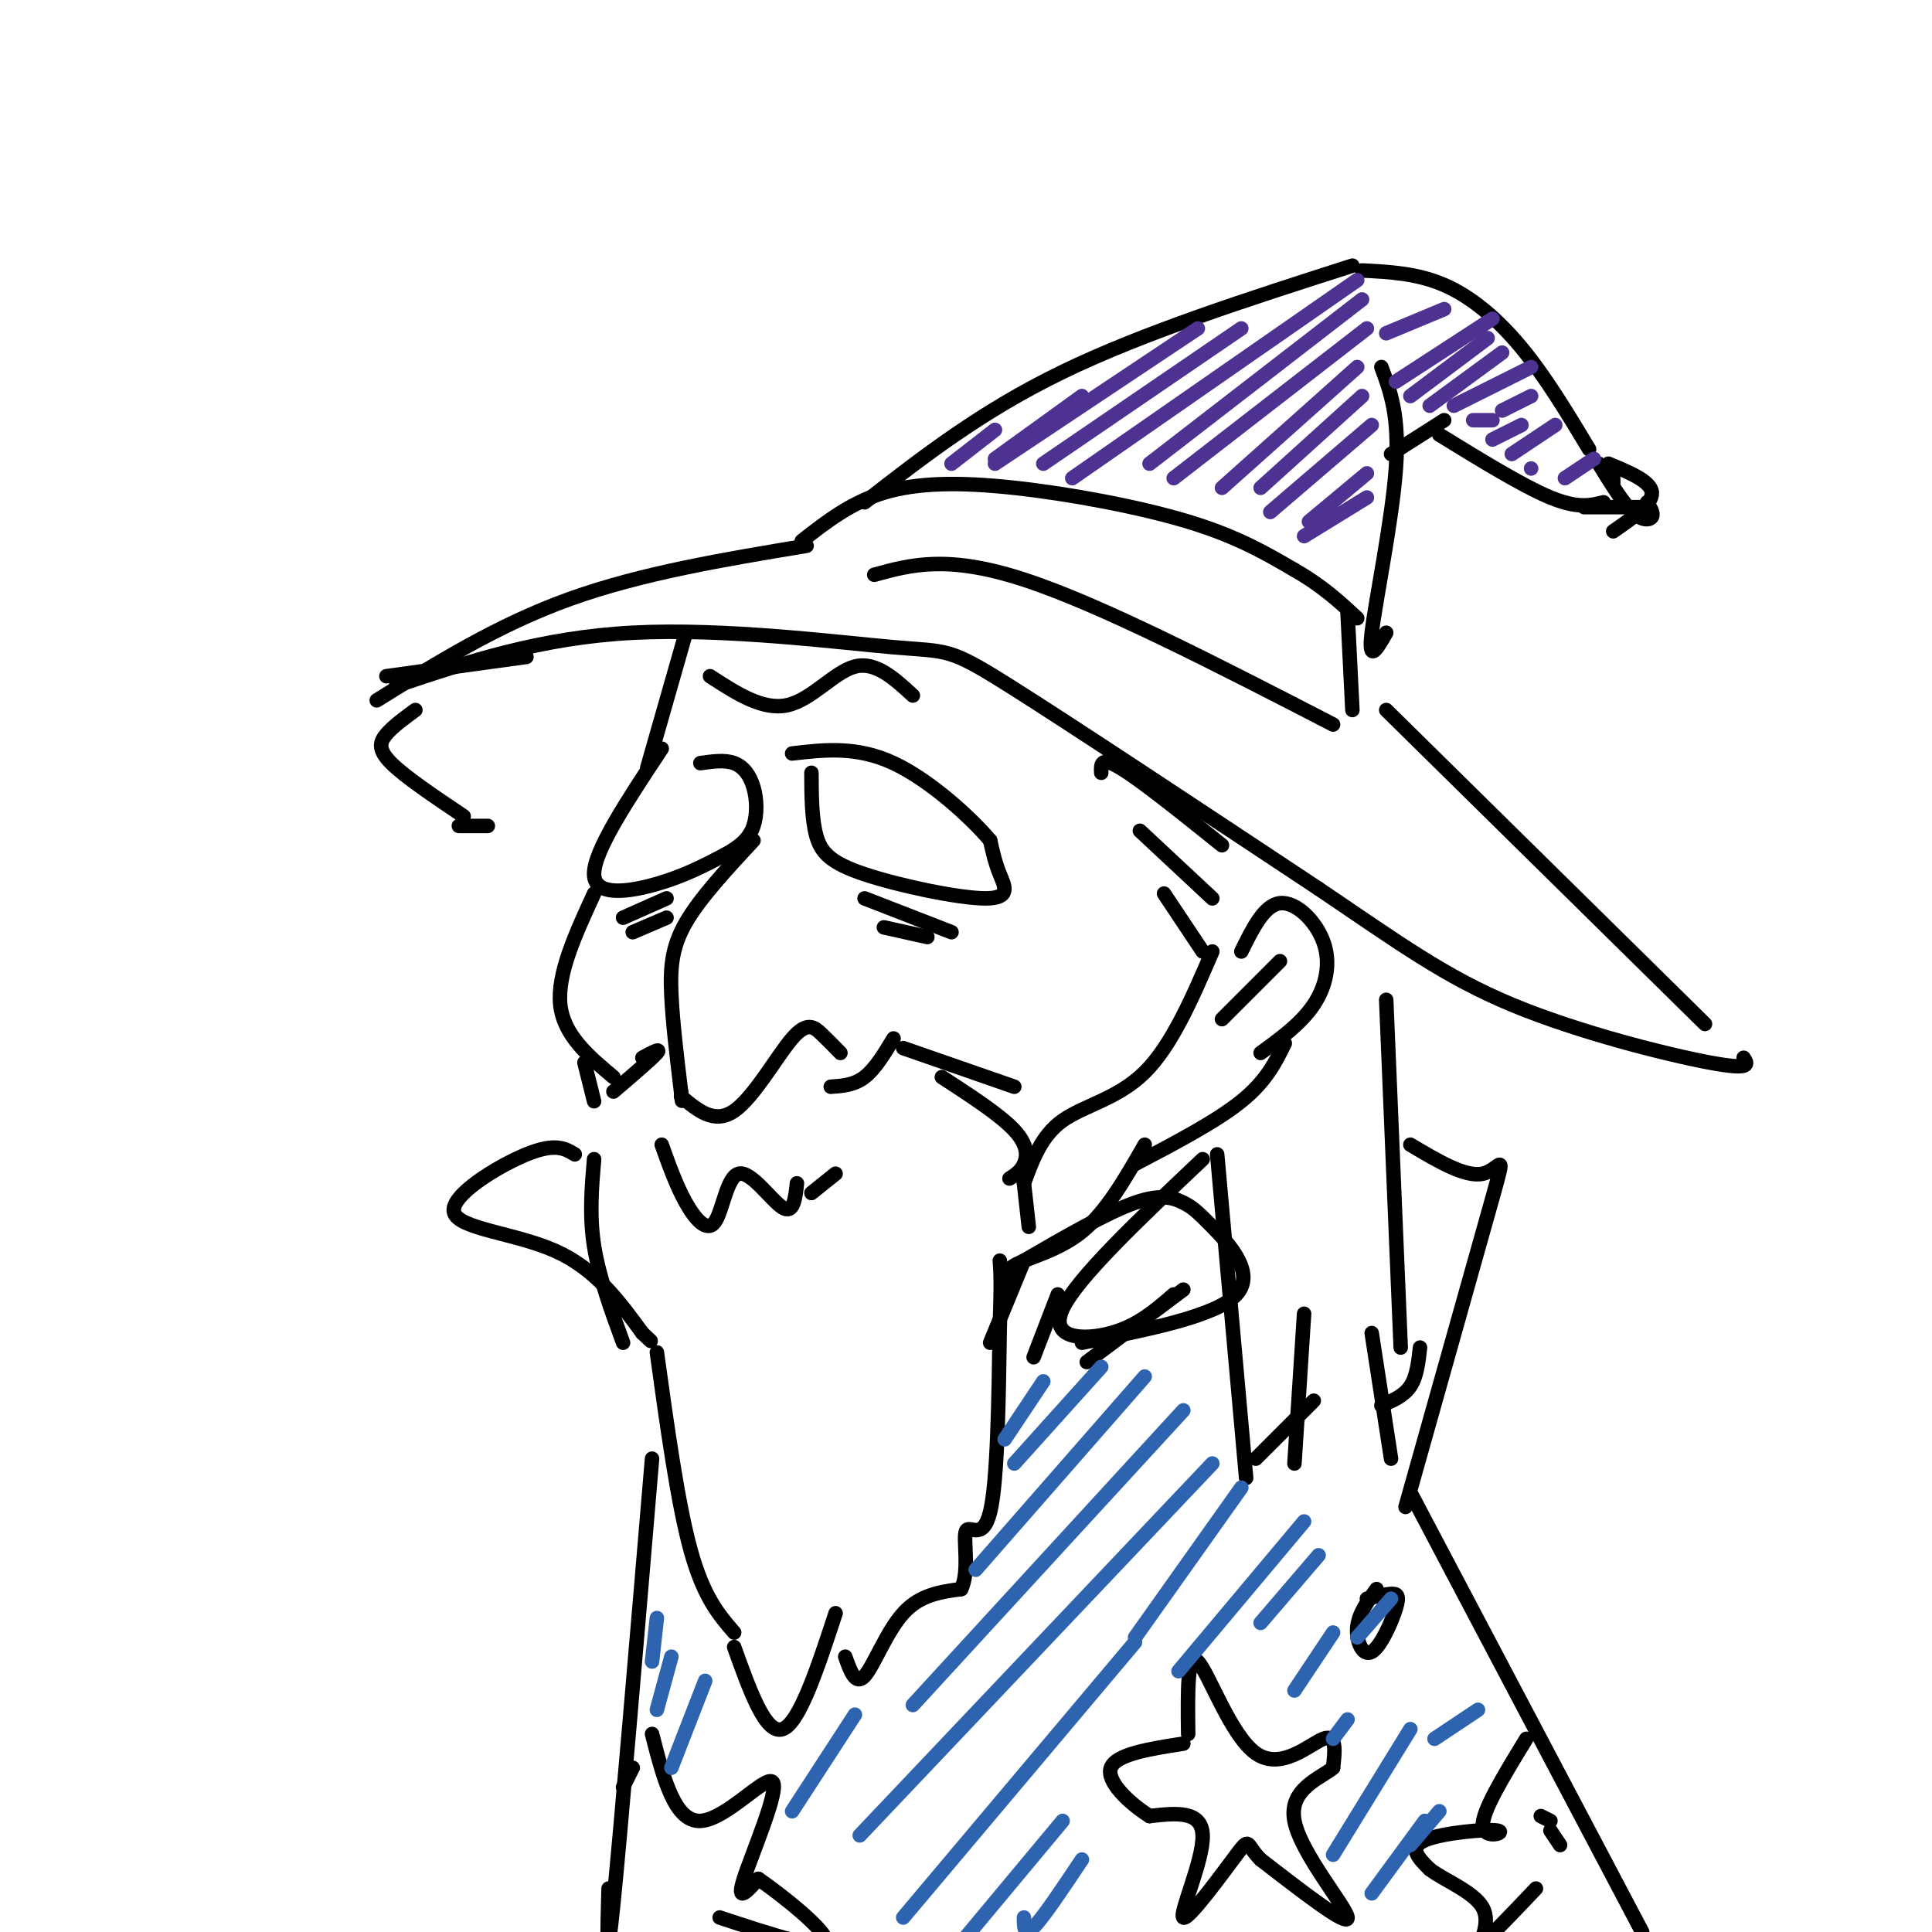 <svg viewBox='0 0 400 400' version='1.1' xmlns='http://www.w3.org/2000/svg' xmlns:xlink='http://www.w3.org/1999/xlink'><g fill='none' stroke='#000000' stroke-width='3' stroke-linecap='round' stroke-linejoin='round'><path d='M82,142c14.935,-5.000 29.869,-10.000 49,-11c19.131,-1.000 42.458,2.000 54,3c11.542,1.000 11.298,0.000 24,8c12.702,8.000 38.351,25.000 64,42'/><path d='M273,184c16.595,11.202 26.083,18.208 40,24c13.917,5.792 32.262,10.369 41,12c8.738,1.631 7.869,0.315 7,-1'/><path d='M86,147c-2.311,1.689 -4.622,3.378 -6,5c-1.378,1.622 -1.822,3.178 1,6c2.822,2.822 8.911,6.911 15,11'/><path d='M80,140c0.000,0.000 29.000,-4.000 29,-4'/><path d='M78,145c12.583,-7.833 25.167,-15.667 40,-21c14.833,-5.333 31.917,-8.167 49,-11'/><path d='M287,147c0.000,0.000 66.000,65.000 66,65'/><path d='M276,150c-24.083,-12.417 -48.167,-24.833 -64,-30c-15.833,-5.167 -23.417,-3.083 -31,-1'/><path d='M166,112c5.071,-3.964 10.143,-7.929 17,-10c6.857,-2.071 15.500,-2.250 27,-1c11.500,1.250 25.857,3.929 36,7c10.143,3.071 16.071,6.536 22,10'/><path d='M268,118c5.833,3.333 9.417,6.667 13,10'/><path d='M279,127c0.000,0.000 1.000,20.000 1,20'/><path d='M179,104c12.083,-9.417 24.167,-18.833 41,-27c16.833,-8.167 38.417,-15.083 60,-22'/><path d='M287,131c-1.889,3.311 -3.778,6.622 -3,0c0.778,-6.622 4.222,-23.178 5,-34c0.778,-10.822 -1.111,-15.911 -3,-21'/><path d='M288,94c0.000,0.000 11.000,-7.000 11,-7'/><path d='M282,56c5.711,0.289 11.422,0.578 17,3c5.578,2.422 11.022,6.978 16,13c4.978,6.022 9.489,13.511 14,21'/><path d='M298,90c8.667,5.333 17.333,10.667 23,13c5.667,2.333 8.333,1.667 11,1'/><path d='M334,100c0.000,0.000 0.000,-1.000 0,-1'/><path d='M331,96c2.489,4.044 4.978,8.089 7,10c2.022,1.911 3.578,1.689 4,1c0.422,-0.689 -0.289,-1.844 -1,-3'/><path d='M340,105c0.000,0.000 -12.000,0.000 -12,0'/><path d='M333,96c4.417,1.833 8.833,3.667 9,6c0.167,2.333 -3.917,5.167 -8,8'/><path d='M95,171c0.000,0.000 6.000,0.000 6,0'/><path d='M137,155c-7.044,10.622 -14.089,21.244 -14,26c0.089,4.756 7.311,3.644 13,2c5.689,-1.644 9.844,-3.822 14,-6'/><path d='M150,177c3.483,-1.882 5.191,-3.587 6,-6c0.809,-2.413 0.718,-5.534 0,-8c-0.718,-2.466 -2.062,-4.276 -4,-5c-1.938,-0.724 -4.469,-0.362 -7,0'/><path d='M168,160c0.021,4.769 0.041,9.537 1,13c0.959,3.463 2.855,5.619 10,8c7.145,2.381 19.539,4.987 25,5c5.461,0.013 3.989,-2.568 3,-5c-0.989,-2.432 -1.494,-4.716 -2,-7'/><path d='M205,174c-3.822,-4.556 -12.378,-12.444 -20,-16c-7.622,-3.556 -14.311,-2.778 -21,-2'/><path d='M156,174c-5.533,5.956 -11.067,11.911 -14,17c-2.933,5.089 -3.267,9.311 -3,15c0.267,5.689 1.133,12.844 2,20'/><path d='M141,226c0.333,3.333 0.167,1.667 0,0'/><path d='M141,227c3.446,2.911 6.893,5.821 11,3c4.107,-2.821 8.875,-11.375 12,-15c3.125,-3.625 4.607,-2.321 6,-1c1.393,1.321 2.696,2.661 4,4'/><path d='M172,225c2.417,-0.167 4.833,-0.333 7,-2c2.167,-1.667 4.083,-4.833 6,-8'/><path d='M133,219c2.000,-1.083 4.000,-2.167 3,-1c-1.000,1.167 -5.000,4.583 -9,8'/><path d='M123,240c-0.500,5.833 -1.000,11.667 0,18c1.000,6.333 3.500,13.167 6,20'/><path d='M195,223c6.044,3.933 12.089,7.867 15,11c2.911,3.133 2.689,5.467 2,7c-0.689,1.533 -1.844,2.267 -3,3'/><path d='M137,237c1.518,4.252 3.037,8.504 5,12c1.963,3.496 4.372,6.236 6,4c1.628,-2.236 2.477,-9.448 5,-10c2.523,-0.552 6.721,5.557 9,7c2.279,1.443 2.640,-1.778 3,-5'/><path d='M168,247c0.000,0.000 5.000,-4.000 5,-4'/><path d='M212,245c0.000,0.000 1.000,9.000 1,9'/><path d='M136,280c2.167,15.667 4.333,31.333 7,41c2.667,9.667 5.833,13.333 9,17'/><path d='M152,341c3.250,9.083 6.500,18.167 10,17c3.500,-1.167 7.250,-12.583 11,-24'/><path d='M175,343c1.067,3.022 2.133,6.044 4,4c1.867,-2.044 4.533,-9.156 8,-13c3.467,-3.844 7.733,-4.422 12,-5'/><path d='M199,329c1.810,-3.714 0.333,-10.500 1,-12c0.667,-1.500 3.476,2.286 5,-4c1.524,-6.286 1.762,-22.643 2,-39'/><path d='M207,274c0.333,-8.667 0.167,-10.833 0,-13'/><path d='M134,159c0.000,0.000 8.000,-28.000 8,-28'/><path d='M147,140c5.467,3.556 10.933,7.111 16,6c5.067,-1.111 9.733,-6.889 14,-8c4.267,-1.111 8.133,2.444 12,6'/><path d='M123,185c-3.833,8.333 -7.667,16.667 -7,23c0.667,6.333 5.833,10.667 11,15'/><path d='M121,220c0.000,0.000 2.000,8.000 2,8'/><path d='M212,245c1.800,-4.933 3.600,-9.867 8,-13c4.400,-3.133 11.400,-4.467 17,-10c5.600,-5.533 9.800,-15.267 14,-25'/><path d='M208,268c-0.422,-2.156 -0.844,-4.311 2,-6c2.844,-1.689 8.956,-2.911 14,-7c5.044,-4.089 9.022,-11.044 13,-18'/><path d='M235,241c8.417,-4.417 16.833,-8.833 22,-13c5.167,-4.167 7.083,-8.083 9,-12'/><path d='M257,197c2.369,-4.804 4.738,-9.607 8,-10c3.262,-0.393 7.417,3.625 9,8c1.583,4.375 0.595,9.107 -2,13c-2.595,3.893 -6.798,6.946 -11,10'/><path d='M253,211c0.000,0.000 12.000,-12.000 12,-12'/><path d='M179,186c0.000,0.000 18.000,7.000 18,7'/><path d='M183,192c0.000,0.000 9.000,2.000 9,2'/><path d='M129,190c0.000,0.000 9.000,-4.000 9,-4'/><path d='M131,193c0.000,0.000 7.000,-3.000 7,-3'/><path d='M187,217c0.000,0.000 23.000,8.000 23,8'/><path d='M228,160c-0.083,-1.750 -0.167,-3.500 4,-1c4.167,2.500 12.583,9.250 21,16'/><path d='M236,172c0.000,0.000 15.000,14.000 15,14'/><path d='M241,185c0.000,0.000 8.000,12.000 8,12'/><path d='M287,207c0.000,0.000 3.000,72.000 3,72'/><path d='M252,239c0.000,0.000 6.000,67.000 6,67'/><path d='M270,272c0.000,0.000 -2.000,31.000 -2,31'/><path d='M260,302c0.000,0.000 12.000,-12.000 12,-12'/><path d='M284,276c0.000,0.000 4.000,26.000 4,26'/><path d='M294,279c-0.333,3.000 -0.667,6.000 -2,8c-1.333,2.000 -3.667,3.000 -6,4'/><path d='M249,240c-13.067,12.356 -26.133,24.711 -29,31c-2.867,6.289 4.467,6.511 10,5c5.533,-1.511 9.267,-4.756 13,-8'/><path d='M245,267c0.000,0.000 -20.000,15.000 -20,15'/><path d='M212,261c0.000,0.000 -7.000,17.000 -7,17'/><path d='M219,268c0.000,0.000 -5.000,13.000 -5,13'/><path d='M292,309c0.000,0.000 48.000,91.000 48,91'/><path d='M135,302c-3.250,38.583 -6.500,77.167 -8,92c-1.500,14.833 -1.250,5.917 -1,-3'/><path d='M119,239c-2.012,-1.220 -4.024,-2.440 -10,0c-5.976,2.440 -15.917,8.542 -15,12c0.917,3.458 12.690,4.274 21,8c8.310,3.726 13.155,10.363 18,17'/><path d='M133,276c3.000,2.833 1.500,1.417 0,0'/><path d='M224,278c13.952,-2.774 27.904,-5.547 32,-10c4.096,-4.453 -1.665,-10.585 -5,-14c-3.335,-3.415 -4.244,-4.112 -6,-5c-1.756,-0.888 -4.359,-1.968 -10,0c-5.641,1.968 -14.321,6.984 -23,12'/><path d='M292,237c5.711,3.400 11.422,6.800 15,6c3.578,-0.800 5.022,-5.800 2,5c-3.022,10.800 -10.511,37.400 -18,64'/><path d='M246,359c-0.107,-8.613 -0.214,-17.226 2,-15c2.214,2.226 6.750,15.292 12,19c5.250,3.708 11.214,-1.940 14,-3c2.786,-1.060 2.393,2.470 2,6'/><path d='M276,366c-2.369,2.083 -9.292,4.292 -8,11c1.292,6.708 10.798,17.917 11,20c0.202,2.083 -8.899,-4.958 -18,-12'/><path d='M261,385c-3.152,-3.129 -2.030,-4.952 -5,-1c-2.970,3.952 -10.030,13.679 -11,13c-0.970,-0.679 4.152,-11.766 4,-17c-0.152,-5.234 -5.576,-4.617 -11,-4'/><path d='M238,376c-4.156,-2.622 -9.044,-7.178 -8,-10c1.044,-2.822 8.022,-3.911 15,-5'/><path d='M285,329c-1.879,2.568 -3.758,5.136 -4,8c-0.242,2.864 1.152,6.026 3,5c1.848,-1.026 4.152,-6.238 5,-9c0.848,-2.762 0.242,-3.075 -1,-3c-1.242,0.075 -3.121,0.537 -5,1'/><path d='M316,360c-4.595,7.518 -9.190,15.036 -9,18c0.190,2.964 5.167,1.375 3,1c-2.167,-0.375 -11.476,0.464 -15,2c-3.524,1.536 -1.262,3.768 1,6'/><path d='M296,387c2.774,2.190 9.208,4.667 11,8c1.792,3.333 -1.060,7.524 0,7c1.060,-0.524 6.030,-5.762 11,-11'/><path d='M321,379c0.000,0.000 2.000,3.000 2,3'/><path d='M319,376c0.000,0.000 2.000,1.000 2,1'/><path d='M135,359c2.333,9.107 4.667,18.214 10,18c5.333,-0.214 13.667,-9.750 15,-8c1.333,1.750 -4.333,14.786 -6,20c-1.667,5.214 0.667,2.607 3,0'/><path d='M157,389c4.556,3.111 14.444,10.889 14,13c-0.444,2.111 -11.222,-1.444 -22,-5'/><path d='M131,366c0.000,0.000 -2.000,4.000 -2,4'/></g>
<g fill='none' stroke='#4d3292' stroke-width='3' stroke-linecap='round' stroke-linejoin='round'><path d='M206,89c0.000,0.000 -9.000,7.000 -9,7'/><path d='M224,82c0.000,0.000 -18.000,13.000 -18,13'/><path d='M206,96c0.000,0.000 42.000,-28.000 42,-28'/><path d='M216,96c0.000,0.000 41.000,-28.000 41,-28'/><path d='M222,99c0.000,0.000 59.000,-41.000 59,-41'/><path d='M238,96c0.000,0.000 44.000,-34.000 44,-34'/><path d='M243,99c0.000,0.000 40.000,-31.000 40,-31'/><path d='M253,101c0.000,0.000 28.000,-25.000 28,-25'/><path d='M261,101c0.000,0.000 21.000,-19.000 21,-19'/><path d='M263,106c0.000,0.000 21.000,-18.000 21,-18'/><path d='M271,108c0.000,0.000 12.000,-10.000 12,-10'/><path d='M270,111c0.000,0.000 13.000,-8.000 13,-8'/><path d='M287,69c0.000,0.000 12.000,-5.000 12,-5'/><path d='M289,79c0.000,0.000 20.000,-13.000 20,-13'/><path d='M292,82c0.000,0.000 16.000,-12.000 16,-12'/><path d='M296,84c0.000,0.000 15.000,-11.000 15,-11'/><path d='M301,84c0.000,0.000 16.000,-8.000 16,-8'/><path d='M305,87c0.000,0.000 4.000,0.000 4,0'/><path d='M309,91c0.000,0.000 6.000,-3.000 6,-3'/><path d='M313,94c0.000,0.000 9.000,-6.000 9,-6'/><path d='M317,97c0.000,0.000 0.000,0.000 0,0'/><path d='M324,99c0.000,0.000 6.000,-4.000 6,-4'/><path d='M311,85c0.000,0.000 6.000,-3.000 6,-3'/></g>
<g fill='none' stroke='#2d63af' stroke-width='3' stroke-linecap='round' stroke-linejoin='round'><path d='M216,286c0.000,0.000 -8.000,12.000 -8,12'/><path d='M228,283c0.000,0.000 -18.000,20.000 -18,20'/><path d='M237,285c0.000,0.000 -35.000,40.000 -35,40'/><path d='M245,292c0.000,0.000 -56.000,61.000 -56,61'/><path d='M251,303c0.000,0.000 -73.000,77.000 -73,77'/><path d='M235,340c0.000,0.000 -48.000,57.000 -48,57'/><path d='M220,377c0.000,0.000 -20.000,24.000 -20,24'/><path d='M224,385c-4.000,6.000 -8.000,12.000 -10,14c-2.000,2.000 -2.000,0.000 -2,-2'/><path d='M257,308c0.000,0.000 -22.000,31.000 -22,31'/><path d='M270,315c0.000,0.000 -26.000,31.000 -26,31'/><path d='M273,322c0.000,0.000 -12.000,14.000 -12,14'/><path d='M276,338c0.000,0.000 -8.000,12.000 -8,12'/><path d='M279,356c0.000,0.000 -3.000,4.000 -3,4'/><path d='M292,358c0.000,0.000 -16.000,26.000 -16,26'/><path d='M295,377c0.000,0.000 -11.000,15.000 -11,15'/><path d='M298,375c0.000,0.000 -6.000,7.000 -6,7'/><path d='M306,354c0.000,0.000 -9.000,6.000 -9,6'/><path d='M288,331c0.000,0.000 -7.000,8.000 -7,8'/><path d='M136,335c0.000,0.000 -1.000,9.000 -1,9'/><path d='M139,343c0.000,0.000 -3.000,11.000 -3,11'/><path d='M146,348c0.000,0.000 -7.000,18.000 -7,18'/><path d='M177,355c0.000,0.000 -13.000,20.000 -13,20'/></g>
</svg>